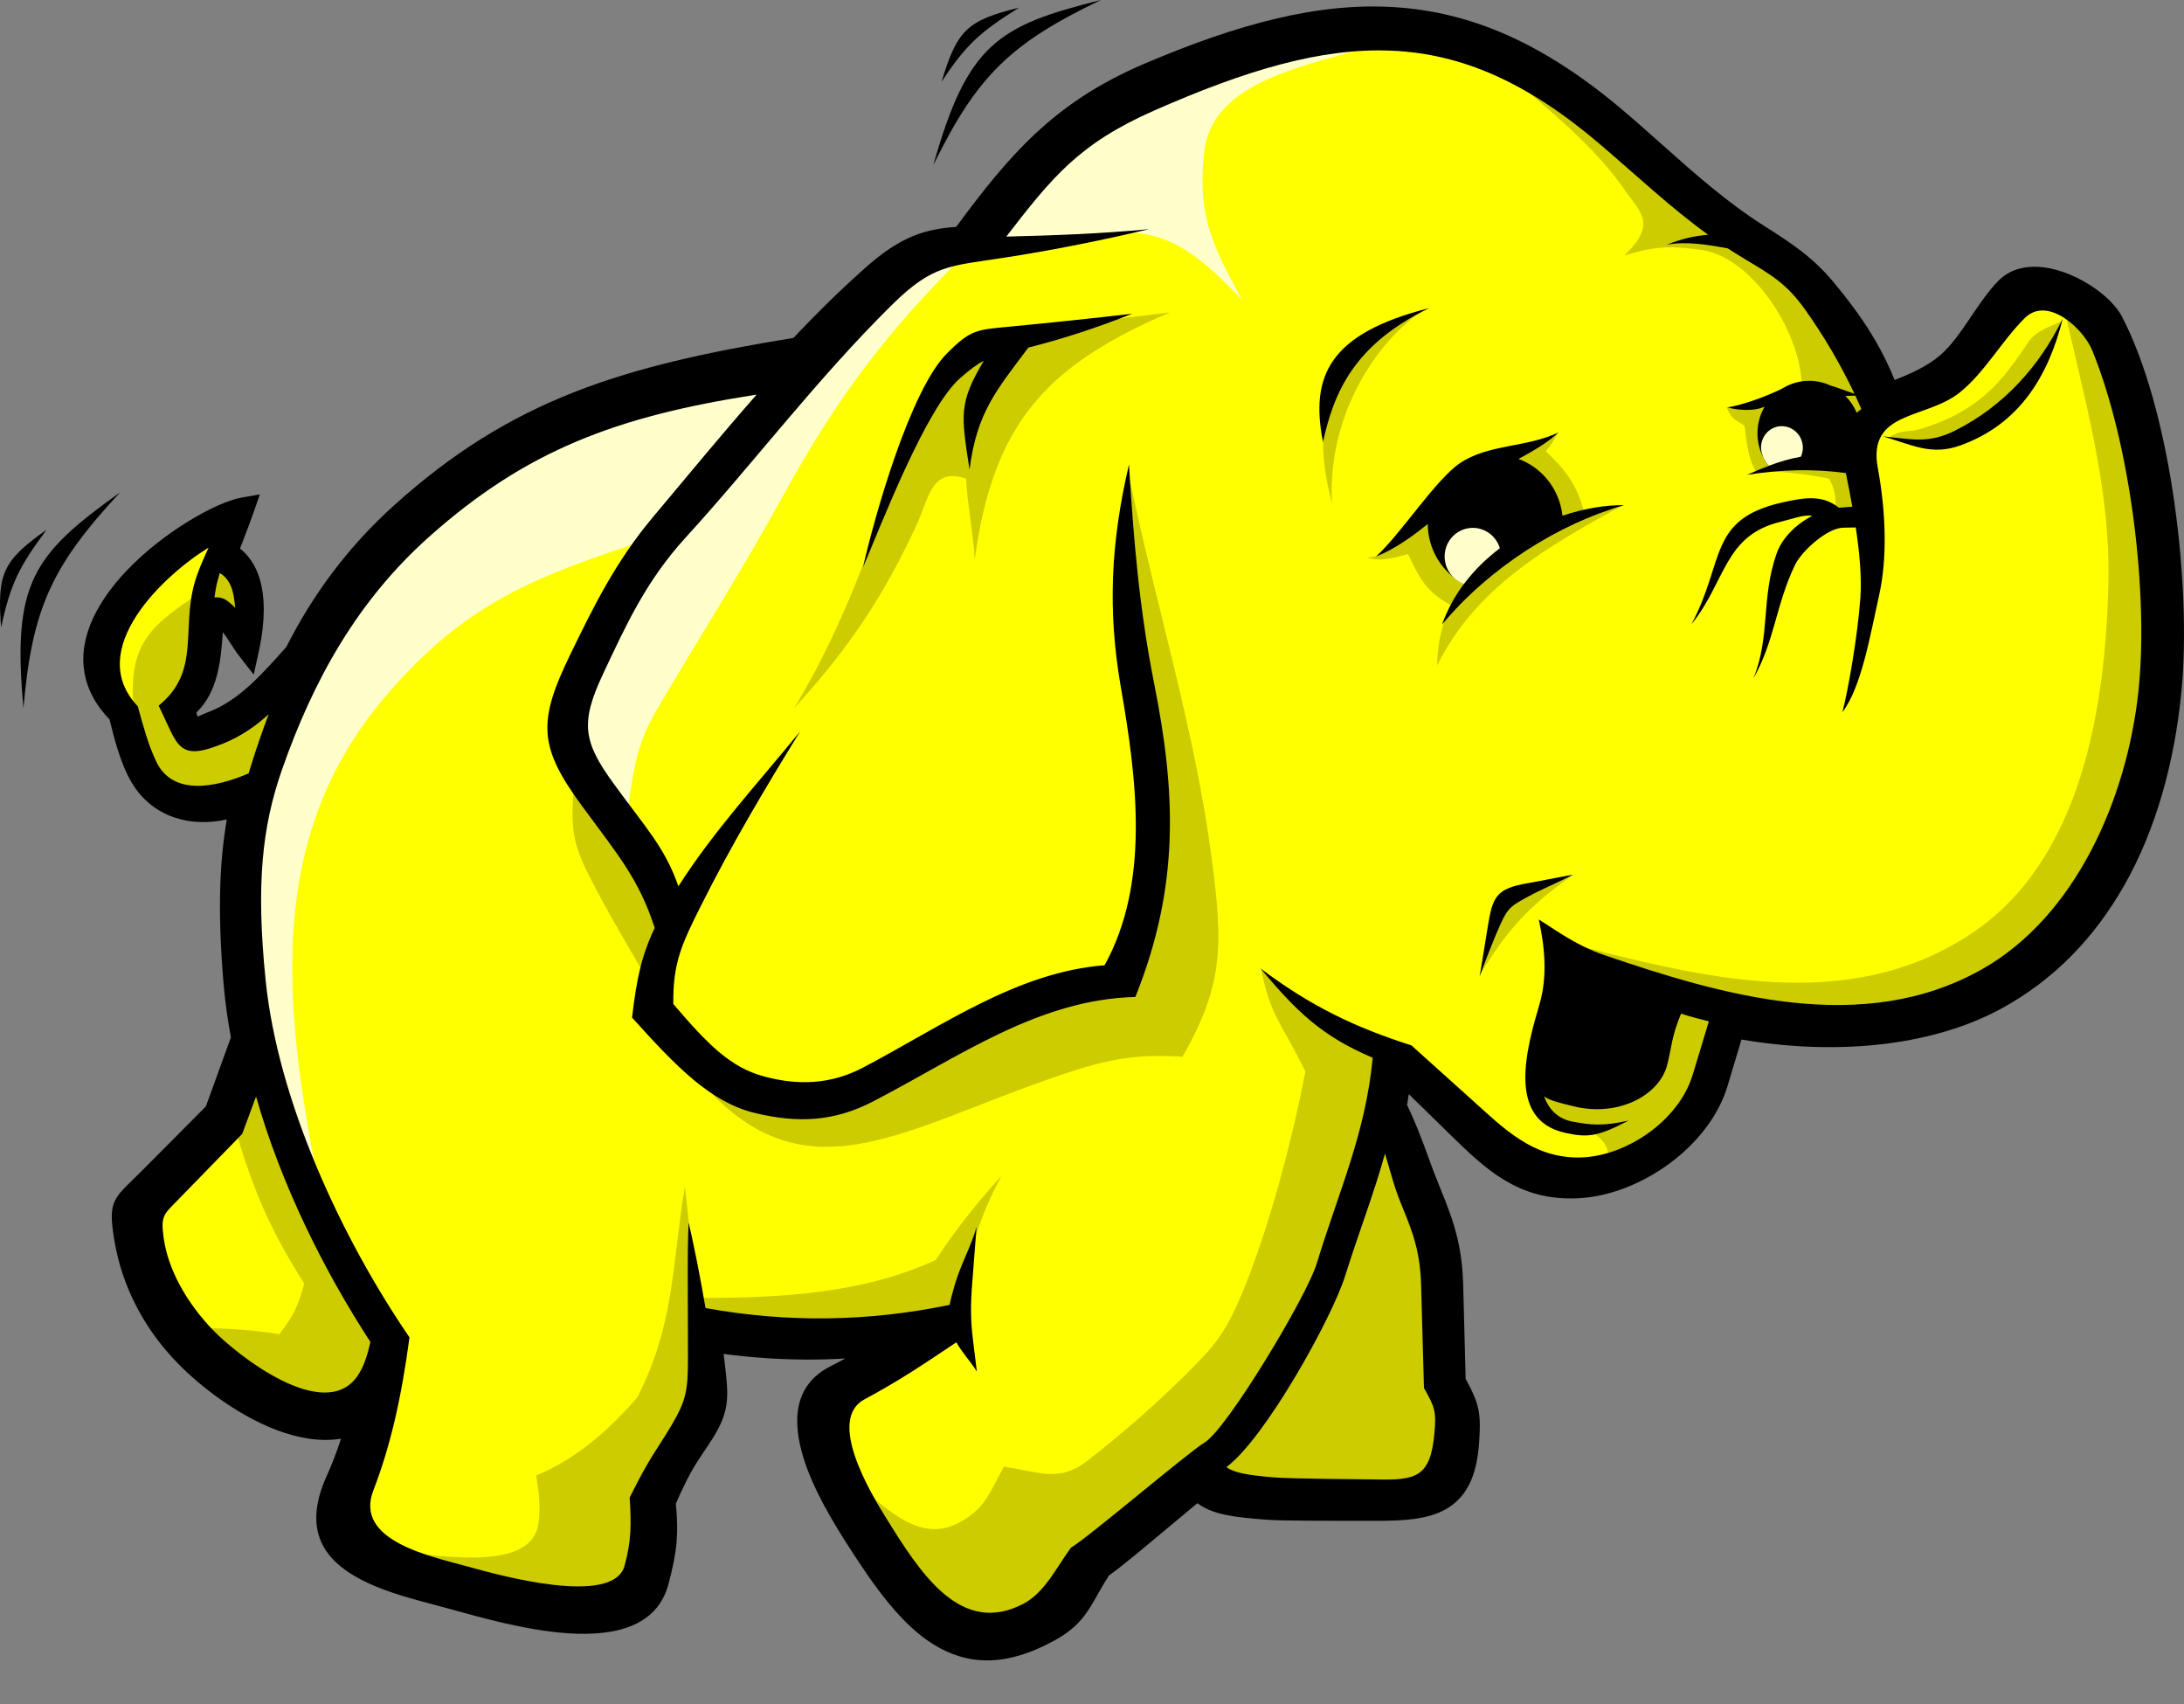 <?xml version="1.0" encoding="UTF-8"?>
<svg xmlns="http://www.w3.org/2000/svg" width="50" height="39" viewBox="0 0 50 39" fill="none">
  <rect x="0" y="0" width="50" height="39" fill="#808080" stroke="none"/>
  <path d="M18.426 8.377L15.101 8.925L12.068 10.274L9.491 11.918L7.04 14.952L5.655 16.44L4.315 16.941L3.961 16.063L4.58 15.156L4.72 13.877L5.134 13.894L5.588 14.314L5.465 13.011L4.963 12.669L4.978 12.172L3.788 12.855L2.71 14.146L2.485 15.298L2.947 16.222L3.376 17.79L4.251 18.21L5.17 18.164L6.042 17.65L5.461 20.643L6.042 23.973L5.402 25.51L3.304 27.803L3.677 29.172L4.671 30.759L6.545 32.096L7.538 32.235L8.643 32.273L7.954 35.143L10.489 36.197L13.646 36.618L14.727 35.902L14.81 33.963L16.015 31.939L16.099 30.338L19.007 30.549L21.708 30.296L19.007 31.939L19.465 33.921L21.168 36.618L22.83 37.335L24.16 36.787L24.7 35.691L27.484 33.541L28.024 34.005L32.388 34.173L33.26 33.457L33.343 32.192L33.053 31.645L32.844 28.23L31.39 25.28L31.64 23.973L32.512 24.437L34.964 26.755L36.169 26.839L37.498 26.291L38.828 25.28L39.493 23.088L43.399 23.341L45.768 22.413L47.679 20.601L49.051 17.987L49.383 14.911L49.092 11.327L48.344 8.124L47.596 7.113L46.557 6.775L44.729 8.799L43.067 9.389L41.612 6.944L40.158 5.595L39.368 5.089L36.21 2.434L33.676 1.043L31.141 0.832L28.191 1.338L25.614 2.307L23.827 3.782L22.415 5.511L20.96 5.932L18.425 8.377" fill="#FFFF00"></path>
  <path d="M8.784 15.987C5.937 19.356 6.569 23.442 7.358 27.445C6.937 26.366 6.516 25.287 6.095 24.207L5.629 21.238C5.674 20.226 5.718 19.214 5.762 18.203L6.959 15.302L8.755 12.603L11.548 10.242L14.607 8.96L18.199 8.488L14.873 12.334C12.203 13.212 10.629 13.804 8.784 15.987" fill="#FFFFCC"></path>
  <path d="M22.189 5.72C20.21 7.679 19.128 9.157 17.869 11.451C16.968 13.092 15.957 14.672 15.009 16.29C14.53 17.11 14.485 17.796 14.341 18.741L12.945 17.054C13.167 16.379 13.388 15.705 13.61 15.03L15.871 10.915L20.66 6.125C21.17 5.99 21.679 5.856 22.189 5.72ZM31.966 0.863C30.38 1.466 27.747 1.665 27.564 3.511C27.434 4.822 27.662 5.48 28.441 6.867C26.517 4.848 26.041 5.16 22.322 5.788L23.918 3.494L26.712 1.74L30.303 0.931L31.966 0.863Z" fill="#FFFFCC"></path>
  <path d="M36.341 25.832C36.868 26.163 36.857 26.402 36.769 26.629C37.185 26.46 37.602 26.291 38.018 26.122L38.827 25.02L39.428 23.449L38.66 22.864L35.305 23.299C35.223 23.528 35.139 23.757 35.056 23.986C35.08 24.312 35.104 24.638 35.127 24.964C35.234 25.157 35.342 25.35 35.449 25.543C35.615 25.627 35.781 25.712 35.948 25.796C36.079 25.808 36.21 25.821 36.341 25.832ZM36.029 20.013C34.347 20.505 34.36 20.641 33.863 22.333C34.519 21.266 35.004 20.728 36.029 20.013ZM47.209 7.349C46.911 7.489 46.619 7.557 46.433 7.834C46.03 8.431 45.686 8.933 45.02 9.352C44.685 9.564 44.339 9.701 43.983 9.813C43.689 9.906 43.511 9.823 43.261 10.006C43.41 10.032 43.559 10.058 43.707 10.085H44.692L45.905 9.325L46.619 8.564L47.209 7.349ZM20.423 11.135C19.762 12.971 19.184 14.545 18.182 16.207C19.466 14.804 20.244 13.611 20.98 12.024C21.266 11.408 21.32 10.685 22.115 10.954C22.151 11.569 22.279 12.184 22.315 12.8C22.745 9.674 23.957 8.366 26.776 7.152L24.385 7.442L22.136 7.949L21.03 9.578L20.423 11.135ZM25.884 11.062C26.492 13.964 27.367 16.749 27.747 19.697C27.994 21.613 28.021 22.533 27.071 24.186C26.032 24.118 25.388 24.236 24.383 24.57C20.385 25.9 18.091 27.855 15.397 23.916L17.977 25.149C18.591 25.027 19.204 24.905 19.817 24.782C20.899 24.143 21.982 23.503 23.065 22.864L25.598 22.357L26.419 18.882L25.812 14.284C25.789 13.56 25.765 12.836 25.741 12.112C25.789 11.762 25.837 11.412 25.884 11.062ZM32.772 29.018C32.436 31.376 33.545 32.643 33.086 33.294C32.956 33.479 32.779 33.8 32.583 33.889C31.88 34.204 30.913 33.83 30.845 34.014H28.525L27.597 33.616L29.024 31.914C29.488 30.889 29.953 29.863 30.416 28.837L31.308 25.724H31.773L32.772 29.018Z" fill="#CCCC00"></path>
  <path d="M28.873 22.165C29.061 23.235 29.389 23.489 29.885 24.526C29.555 26.216 29.024 28.226 28.385 29.718C28.116 30.347 27.898 30.694 27.423 31.18C26.621 32.002 25.811 32.717 24.901 33.429C24.247 33.941 23.79 33.684 22.982 33.568C22.639 34.2 22.544 34.55 21.912 34.871C20.939 35.364 20.069 34.302 19.306 33.676C19.857 34.55 20.408 35.422 20.959 36.295C21.34 36.657 21.72 37.019 22.101 37.381L23.065 37.526L24.349 36.729C24.575 36.295 24.801 35.861 25.027 35.426C25.503 35.064 25.979 34.702 26.455 34.34C27.038 33.833 27.621 33.326 28.204 32.82L29.31 31.227L30.309 29.344C30.738 28.041 31.166 26.738 31.594 25.435C31.63 24.94 31.665 24.445 31.701 23.95C31.166 23.709 30.631 23.467 30.095 23.226C29.703 22.852 29.265 22.539 28.873 22.165ZM16.07 29.706C17.871 29.706 19.773 29.605 21.423 28.837C21.89 28.127 22.351 27.547 22.922 26.919C22.402 27.915 22.239 28.478 22.101 29.598L21.566 30.394C20.209 30.43 18.853 30.466 17.497 30.503C17.057 30.454 16.617 30.406 16.177 30.358C16.129 30.309 16.081 30.261 16.034 30.213C16.046 30.044 16.058 29.875 16.07 29.706ZM15.82 28.439L15.68 27.154C15.372 29.033 15.446 30.292 14.594 31.976C13.957 32.724 13.173 33.405 12.275 33.769C12.351 34.231 12.373 34.519 12.329 34.857C12.171 36.075 9.771 35.537 8.784 35.488L13.536 36.729L14.606 36.295C14.725 35.595 14.844 34.895 14.963 34.195L15.963 32.313L16.141 31.154L15.82 28.44M13.143 17.832C13.093 18.746 13.035 19.127 13.432 19.934C13.937 20.959 14.557 21.923 15.106 22.937L15.284 20.909C14.571 19.883 13.857 18.858 13.143 17.832M5.817 24.734C5.662 25.067 5.508 25.401 5.353 25.735C5.779 27.188 6.157 28.108 6.966 29.377C6.825 29.891 6.72 30.116 6.395 30.535C5.683 30.424 5.05 30.392 4.328 30.394C5.125 31.021 5.922 31.649 6.719 32.277C7.112 32.204 7.504 32.132 7.897 32.059L9.075 30.865L7.397 28.222C6.87 27.059 6.344 25.896 5.817 24.734ZM47.215 6.869C47.7 9.084 48.326 11.129 48.268 13.398C48.197 16.181 47.662 19.697 45.119 21.376C42.272 23.256 38.929 22.366 35.805 21.561L39.624 23.154C40.814 23.214 42.003 23.275 43.193 23.335C44.002 23.093 44.811 22.852 45.62 22.611C46.25 22.08 46.881 21.549 47.511 21.018L48.939 17.977L49.474 14.466C49.331 13.319 49.188 12.173 49.046 11.026L48.261 7.623C47.912 7.372 47.563 7.12 47.215 6.869ZM4.722 13.472C3.429 14.325 2.921 14.7 3.063 16.281L3.449 17.703L3.997 18.078L4.673 18.307L5.897 18.013C6.107 17.354 6.316 16.695 6.525 16.036L4.786 16.902H4.384C4.233 16.668 4.083 16.434 3.933 16.2L4.48 15.383L4.77 13.831C4.894 13.869 5.017 13.907 5.14 13.945C5.291 14.065 5.441 14.185 5.591 14.305L5.527 13.488L5.221 12.965C5.119 12.878 5.017 12.791 4.915 12.704L4.722 13.472ZM33.723 1.008C34.871 2.089 36.279 3.028 37.196 4.348C37.551 4.86 37.946 5.121 37.19 5.843C37.989 5.612 38.285 5.637 38.925 5.716C40.087 5.858 41.177 7.535 41.246 8.736C41.233 8.849 40.924 9.104 40.025 9.356C40.007 9.391 39.517 9.288 39.529 9.322C39.623 9.581 39.748 9.62 39.938 9.742C39.98 10.03 40.006 10.475 40.2 10.79C40.766 10.78 41.319 10.843 41.872 10.954C42.059 11.268 42.031 11.581 42.015 11.895L42.657 11.787C42.598 11.292 42.539 10.797 42.479 10.302C42.669 9.976 42.86 9.651 43.05 9.325L42.229 7.442C41.706 6.936 41.183 6.429 40.659 5.922L40.508 5.914C39.919 5.548 39.331 5.181 38.742 4.815L35.861 2.425L33.723 1.008ZM35.656 9.928C35.595 10.035 35.504 10.206 35.387 10.325C35.865 10.784 36.1 11.091 36.271 11.739C35.73 12.011 35.191 12.284 34.65 12.555L33.279 13.889C32.677 13.56 32.528 13.308 32.236 12.682C31.897 12.773 31.576 12.861 31.296 12.756C31.474 12.758 31.583 12.713 31.76 12.601L32.633 11.682C33.147 11.287 33.66 10.892 34.174 10.498L35.183 10.164C35.311 10.111 35.527 9.981 35.656 9.928Z" fill="#CCCC00"></path>
  <path d="M37.147 11.565C35.428 12.504 33.782 13.447 32.903 15.23C32.903 12.967 35.143 11.971 37.147 11.565M32.562 7.113C31.286 7.996 30.384 9.777 30.497 11.513C30.081 10.01 30.229 8.59 31.505 7.551C31.721 7.445 31.936 7.339 32.151 7.233C32.288 7.193 32.425 7.153 32.562 7.113Z" fill="#CCCC00"></path>
  <path d="M49.736 11.211C49.505 9.731 49.121 8.294 48.588 7.261C48.524 7.134 48.425 7.006 48.303 6.884C48.039 6.62 47.647 6.369 47.243 6.228C46.814 6.079 46.362 6.048 46.003 6.238C45.91 6.288 45.823 6.352 45.746 6.431C45.514 6.67 45.318 6.96 45.122 7.251C44.903 7.575 44.684 7.9 44.421 8.127C44.117 8.391 43.736 8.552 43.376 8.698C43.225 8.326 43.043 7.967 42.833 7.626C42.587 7.229 42.307 6.856 41.999 6.484C41.774 6.21 41.519 5.963 41.238 5.748C40.973 5.542 40.701 5.369 40.385 5.168C39.536 4.629 38.813 3.987 38.077 3.331C37.742 3.033 37.404 2.732 37.073 2.455C35.318 0.987 33.681 0.276 31.93 0.164C30.192 0.053 28.356 0.538 26.189 1.463C25.142 1.91 24.365 2.438 23.689 3.072C23.042 3.679 22.493 4.377 21.89 5.193C21.539 5.218 21.228 5.271 20.91 5.4C20.561 5.542 20.209 5.772 19.787 6.15C19.493 6.412 19.205 6.682 18.924 6.958C18.666 7.212 18.413 7.471 18.164 7.734C16.191 8.055 14.583 8.41 13.143 8.976C11.671 9.555 10.373 10.351 9.04 11.55C8.515 12.02 8.036 12.541 7.611 13.105C7.205 13.644 6.858 14.211 6.554 14.808C6.287 15.107 6.02 15.409 5.731 15.674C5.449 15.931 5.148 16.148 4.811 16.28L4.811 16.28C4.616 16.357 4.535 16.401 4.526 16.398C4.516 16.393 4.51 16.363 4.497 16.308C4.98 15.84 5.056 15.152 5.101 14.469C5.159 14.539 5.215 14.626 5.273 14.717C5.337 14.817 5.402 14.92 5.481 15.02L5.809 15.441L5.924 14.916C6.021 14.477 6.094 13.892 5.981 13.385C5.908 13.056 5.757 12.762 5.495 12.555C5.52 12.488 5.544 12.427 5.567 12.366C5.649 12.153 5.734 11.933 5.806 11.726L5.949 11.315L5.525 11.39C4.962 11.489 3.751 12.164 2.898 13.062C2.581 13.395 2.309 13.764 2.13 14.15C1.944 14.553 1.861 14.974 1.933 15.395C1.996 15.764 2.178 16.125 2.508 16.466C2.568 16.712 2.623 16.925 2.683 17.118C2.751 17.337 2.824 17.533 2.915 17.726C3.164 18.249 3.559 18.569 4.017 18.718C4.385 18.838 4.792 18.844 5.192 18.755C5.111 19.238 5.062 19.725 5.045 20.214C5.02 20.898 5.045 21.652 5.119 22.528C5.135 22.721 5.16 22.932 5.191 23.162C5.219 23.358 5.251 23.55 5.286 23.742C5.212 23.948 5.137 24.155 5.062 24.361L4.713 25.323L3.947 26.094C3.708 26.333 3.469 26.573 3.231 26.813C3.211 26.833 3.131 26.911 3.058 26.983C2.575 27.454 2.479 27.548 2.616 28.378C2.704 28.91 2.875 29.423 3.123 29.9C3.36 30.358 3.678 30.805 4.087 31.22C4.597 31.739 5.432 32.383 6.307 32.72C6.807 32.912 7.323 33.007 7.806 32.928C7.782 33.004 7.758 33.079 7.73 33.155C7.654 33.37 7.569 33.582 7.475 33.791C6.882 35.11 7.491 35.8 8.439 36.238C8.913 36.457 9.476 36.606 9.999 36.744C10.106 36.772 10.213 36.801 10.348 36.838C10.967 37.008 12.038 37.319 13.016 37.382C14.084 37.451 15.046 37.227 15.304 36.255C15.406 35.87 15.466 35.575 15.49 35.286C15.512 35.018 15.504 34.747 15.473 34.412C15.777 33.727 15.906 33.535 16.128 33.205C16.172 33.14 16.225 33.062 16.241 33.037C16.479 32.679 16.591 32.424 16.632 32.138C16.671 31.861 16.637 31.585 16.588 31.164C16.584 31.124 16.576 31.066 16.566 30.988C17.181 31.069 17.8 31.112 18.419 31.117C18.73 31.119 19.041 31.11 19.352 31.093C19.273 31.134 19.195 31.175 19.11 31.22L18.994 31.28C18.17 31.71 18.135 32.524 18.393 33.362C18.626 34.118 19.105 34.889 19.405 35.359C20.036 36.346 20.639 37.181 21.369 37.635C22.135 38.111 23.01 38.167 24.139 37.547C24.714 37.232 24.895 36.91 25.139 36.477C25.214 36.344 25.296 36.2 25.388 36.058C25.625 35.899 26.216 35.404 26.796 34.918C26.993 34.753 27.19 34.588 27.413 34.404C27.566 34.518 27.751 34.598 27.975 34.652C28.265 34.722 28.612 34.754 29.026 34.784C29.337 34.807 30.349 34.807 31.003 34.806C31.205 34.806 31.372 34.806 31.473 34.807C32.148 34.811 32.693 34.775 33.105 34.539C33.543 34.286 33.804 33.839 33.861 33.038C33.885 32.682 33.89 32.462 33.841 32.238C33.796 32.028 33.707 31.838 33.554 31.559C33.545 31.213 33.536 30.866 33.527 30.52C33.517 30.153 33.507 29.785 33.498 29.418C33.486 28.984 33.439 28.632 33.352 28.286C33.267 27.942 33.144 27.611 32.98 27.214C32.877 26.964 32.781 26.712 32.69 26.457L32.453 26.545L32.489 26.532L32.69 26.457V26.456C32.549 26.07 32.409 25.694 32.214 25.292C32.227 25.214 32.24 25.131 32.252 25.041L32.629 25.409L33.183 25.952C33.607 26.365 33.993 26.741 34.448 27.013C34.918 27.294 35.446 27.458 36.131 27.425C36.847 27.391 37.614 27.084 38.245 26.612C38.855 26.155 39.346 25.538 39.55 24.856L39.727 24.264L39.869 23.792C40.873 23.964 41.952 24.02 42.993 23.909C43.999 23.802 44.969 23.543 45.807 23.09C47.038 22.423 47.961 21.442 48.624 20.277H48.625C49.366 18.974 49.781 17.439 49.938 15.86C50.065 14.594 49.996 12.872 49.736 11.211ZM36.719 21.856C36.14 21.658 35.737 21.37 35.229 21.044C35.367 21.678 35.43 22.347 35.246 22.979C34.953 23.982 34.481 25.622 35.823 25.925C36.334 26.04 36.566 26.023 37.286 25.646C36.703 25.78 36.409 25.747 36.008 25.672C35.644 25.604 35.451 25.37 35.35 25.093C35.477 25.186 35.684 25.237 36.038 25.323C37.033 25.567 37.981 25.081 38.166 24.381C38.274 23.972 38.256 23.757 38.485 23.2C38.691 23.265 38.904 23.323 39.122 23.377L38.752 24.6C38.433 25.658 37.187 26.512 36.087 26.492C35.07 26.474 34.425 25.828 33.723 25.194C33.239 24.757 32.774 24.34 32.313 23.926C31.047 23.521 30.032 23.047 28.858 22.165C29.694 23.162 30.261 23.714 31.427 24.209C31.257 25.964 30.656 27.243 30.144 28.922C29.912 29.681 28.081 32.723 27.573 33.019C27.212 33.231 24.945 35.167 24.519 35.422C24.202 35.85 23.923 36.441 23.446 36.697C21.991 37.477 21.056 35.983 20.274 34.722C19.917 34.147 18.928 32.491 19.79 32.028C20.606 31.589 21.063 31.276 21.895 30.722C22.018 30.948 22.227 31.166 22.364 31.392L22.273 30.651C22.218 30.203 22.221 29.84 22.256 29.39C22.29 28.954 22.323 28.518 22.357 28.082C22.232 28.525 21.982 28.968 21.857 29.411C21.807 29.588 21.765 29.732 21.741 29.865C19.874 30.252 18.02 30.276 16.152 29.938C16.033 29.236 15.888 28.505 15.766 27.981C15.729 28.568 15.753 30.191 15.75 31.099C15.748 31.803 15.719 32.044 15.361 32.642C15.026 33.203 14.884 33.33 14.415 34.277C14.454 34.875 14.455 35.27 14.298 35.837C14.038 36.78 11.412 36.05 10.72 35.857C9.866 35.62 8.103 35.268 8.546 34.115C8.937 33.1 9.184 32.029 9.375 30.609C7.812 28.325 6.359 25.195 6.08 22.422C5.863 20.269 5.993 18.944 6.452 17.627C7.18 15.54 8.198 13.734 9.832 12.279C12.036 10.318 14.096 9.53 17.322 9.032C16.546 9.913 15.779 10.844 14.942 11.843C14.095 12.854 13.592 13.875 13.055 14.981C12.312 16.508 12.328 17.089 13.312 18.43C14.161 19.586 14.619 20.106 14.989 21.237C14.684 21.876 14.572 22.417 14.47 23.29C15.508 24.443 16.28 25.232 17.289 25.475C18.279 25.713 19.105 25.667 19.99 25.208C21.956 24.189 23.775 22.872 25.993 22.818C27.019 20.259 26.916 18.121 26.423 15.645C26.087 13.954 25.951 12.354 25.847 10.63C25.431 12.405 25.353 13.966 25.661 15.734C26.034 17.865 26.323 20.22 25.288 22.092C23.282 22.248 21.564 23.486 19.756 24.435C19.03 24.817 18.273 24.854 17.469 24.63C16.723 24.422 16.219 23.921 15.415 22.98C15.402 22.036 15.612 21.6 16.04 20.745C16.727 19.371 17.485 18.092 18.317 16.741C17.298 17.988 16.333 19.03 15.531 20.285C15.224 19.399 14.786 18.949 14.06 17.951C13.351 16.977 13.277 16.551 13.807 15.423C14.34 14.29 14.792 13.294 15.7 12.3C17.268 10.582 18.704 8.67 20.419 6.979C21.351 6.06 21.729 6.092 22.964 5.902C24.08 5.73 25.17 5.514 26.308 5.245C25.207 5.349 24.143 5.388 23.071 5.414L23.038 5.415C24.093 4.049 24.705 3.288 26.417 2.533C30.634 0.675 33.314 0.474 36.627 3.299C37.485 4.031 38.235 4.742 39.105 5.373C38.79 5.401 38.518 5.458 38.158 5.601C38.596 5.517 39.102 5.601 39.556 5.685C39.684 5.769 39.815 5.851 39.949 5.931C40.563 6.298 40.912 6.501 41.328 7.089C41.767 7.709 42.133 8.33 42.456 9.013C42.245 8.937 42.067 8.872 41.909 8.824C41.733 8.743 41.539 8.706 41.346 8.718C41.153 8.73 40.965 8.791 40.8 8.894L40.775 8.906C40.434 9.074 39.908 9.265 39.556 9.324C39.735 9.386 40.133 9.41 40.32 9.335C40.346 9.325 40.371 9.317 40.397 9.311C40.31 9.461 40.257 9.628 40.24 9.801C40.218 10.03 40.262 10.261 40.366 10.465L40.367 10.467C40.399 10.543 40.443 10.613 40.492 10.663C40.331 10.723 40.166 10.792 39.997 10.867C40.783 10.746 41.491 10.725 42.258 10.827C42.309 11.072 42.36 11.332 42.407 11.597L42.122 11.619C42.114 11.62 42.107 11.621 42.099 11.621C41.736 11.327 41.332 11.377 40.78 11.505C39.1 11.893 39.494 12.849 38.722 14.29C39.524 13.295 39.465 12.254 40.772 11.94C41.077 11.867 41.284 11.775 41.491 11.806C41.119 11.996 40.798 12.31 40.671 12.675C40.312 13.703 40.535 14.569 40.141 15.529C40.629 14.671 40.658 13.833 41.095 12.929C41.252 12.605 41.834 12.086 42.191 12.078L42.485 12.072C42.572 12.643 42.624 13.21 42.591 13.681C42.53 14.54 42.31 15.814 42.178 16.302C42.62 15.725 42.822 14.504 43.016 13.643C43.219 12.748 43.168 11.673 42.99 10.711C42.747 9.391 44.088 9.606 44.866 8.983C45.438 8.526 45.832 7.796 46.356 7.278C46.876 6.765 47.695 7.519 47.9 8.021C48.787 10.198 49.191 13.623 48.957 15.818C48.694 18.28 47.521 20.969 45.38 22.181C42.65 23.727 39.431 22.783 36.719 21.856ZM32.84 32.794C32.751 33.81 32.417 33.877 31.538 33.861C31.138 33.854 29.547 33.847 29.143 33.812C28.572 33.762 28.252 33.71 28.078 33.578C28.974 32.91 30.497 30.155 30.794 29.206C31.108 28.203 31.452 27.328 31.708 26.402C31.825 26.789 31.918 27.173 32.089 27.584C32.375 28.272 32.515 28.696 32.535 29.434L32.6 31.767C32.846 32.203 32.884 32.296 32.84 32.794V32.794ZM5.862 25.096C6.431 27.094 7.401 29.056 8.476 30.707V30.735C8.408 31.019 8.33 31.295 8.167 31.517C7.398 32.56 5.444 31.029 4.878 30.444C4.26 29.803 3.846 29.045 3.747 28.333C3.675 27.814 3.745 27.802 4.102 27.434L5.545 25.952L5.862 25.096ZM4.775 12.534C4.629 12.852 4.525 13.092 4.455 13.34C4.148 14.414 4.593 15.372 3.632 16.151C4.084 17.075 4.063 17.443 5.114 17.016C5.519 16.851 5.853 16.62 6.151 16.347C6.007 16.728 5.874 17.113 5.753 17.502C5.732 17.568 5.712 17.634 5.693 17.7C4.942 18.023 3.954 18.228 3.576 17.428C3.393 17.039 3.289 16.657 3.155 16.166C1.918 14.866 3.767 13.15 4.775 12.534ZM5.383 13.911C5.23 13.756 5.108 13.651 4.91 13.674C4.927 13.543 4.949 13.416 4.98 13.297C4.996 13.236 5.013 13.176 5.031 13.115C5.287 13.267 5.354 13.541 5.383 13.911ZM42.476 9.055C42.522 9.155 42.568 9.257 42.613 9.36C42.576 9.388 42.541 9.417 42.507 9.448C42.447 9.303 42.358 9.172 42.248 9.062C42.322 9.059 42.398 9.057 42.476 9.055H42.476ZM31.952 25.33H31.952L31.952 25.33L31.952 25.33ZM0.537 16.206C0.734 13.946 1.168 12.969 2.751 11.268C0.765 12.688 0.269 13.333 0.537 16.206Z" fill="black"></path>
  <path d="M0.025 14.361C0.244 13.343 0.448 12.959 1.066 12.124C0.062 12.835 -0.068 13.127 0.025 14.361M23.329 0.176C22.139 0.467 21.912 0.69 21.555 1.873C22.124 1.007 22.452 0.725 23.329 0.176Z" fill="black"></path>
  <path d="M25.205 0C22.845 0.587 22.151 1.004 21.367 3.779C22.364 1.747 23.118 0.998 25.205 0M30.288 10.115C30.54 8.985 30.987 7.895 32.717 7.052C30.423 7.635 29.993 8.612 30.288 10.115ZM44.885 10.193C46.244 9.702 46.899 8.594 47.224 7.29C46.693 8.383 45.872 9.297 44.757 9.856C44.159 10.157 43.777 10.052 43.109 9.988C43.788 10.185 44.219 10.434 44.885 10.193ZM35.63 11.301C35.456 10.931 35.145 10.644 34.765 10.504C35.098 10.323 35.426 10.134 35.681 9.898C34.933 10.249 34.062 10.164 33.42 10.603C32.855 10.991 32.075 12.218 31.5 12.739C31.916 12.575 32.317 12.292 32.686 11.993C32.688 12.277 32.766 12.554 32.912 12.796C33.058 13.038 33.266 13.235 33.514 13.366C33.302 13.648 33.133 13.961 33.013 14.295C34.107 12.98 35.693 11.986 37.184 11.562C36.767 11.556 36.274 11.635 35.771 11.803C35.752 11.629 35.705 11.459 35.63 11.301ZM34.056 21.238C34.003 21.579 33.93 22.002 33.877 22.343C34.019 21.957 34.19 21.509 34.356 21.142C34.531 20.753 34.63 20.716 35.002 20.511C35.265 20.365 35.744 20.165 36.008 20.02C35.736 20.066 35.25 20.167 34.979 20.213C34.254 20.338 34.169 20.514 34.056 21.238ZM21.677 8.091C20.835 8.934 20.018 11.828 19.757 12.986C20.169 12.024 21.198 9.333 21.987 8.649C22.205 8.46 22.357 8.344 22.521 8.259C21.956 9.22 21.998 9.46 22.196 10.747C22.364 9.438 22.811 8.932 23.543 7.956C24.346 7.751 25.097 7.506 25.921 7.181C24.993 7.287 24.064 7.385 23.135 7.474C22.355 7.549 22.23 7.536 21.677 8.091Z" fill="black"></path>
  <path d="M33.135 13.017C33.062 12.86 33.053 12.68 33.11 12.517C33.167 12.353 33.286 12.219 33.44 12.145C33.525 12.104 33.616 12.083 33.71 12.081C33.803 12.08 33.895 12.099 33.98 12.138C34.066 12.176 34.142 12.232 34.203 12.303C34.265 12.374 34.311 12.457 34.338 12.548C34.031 12.779 33.75 13.051 33.514 13.367C33.355 13.302 33.214 13.184 33.135 13.017M40.318 10.198C40.344 9.929 40.571 9.73 40.836 9.756C40.964 9.769 41.082 9.833 41.163 9.933C41.245 10.034 41.284 10.163 41.272 10.293C41.267 10.348 41.252 10.402 41.228 10.453C40.985 10.495 40.742 10.568 40.492 10.661C40.387 10.552 40.303 10.354 40.318 10.198Z" fill="#FFFFCC"></path>
</svg>
